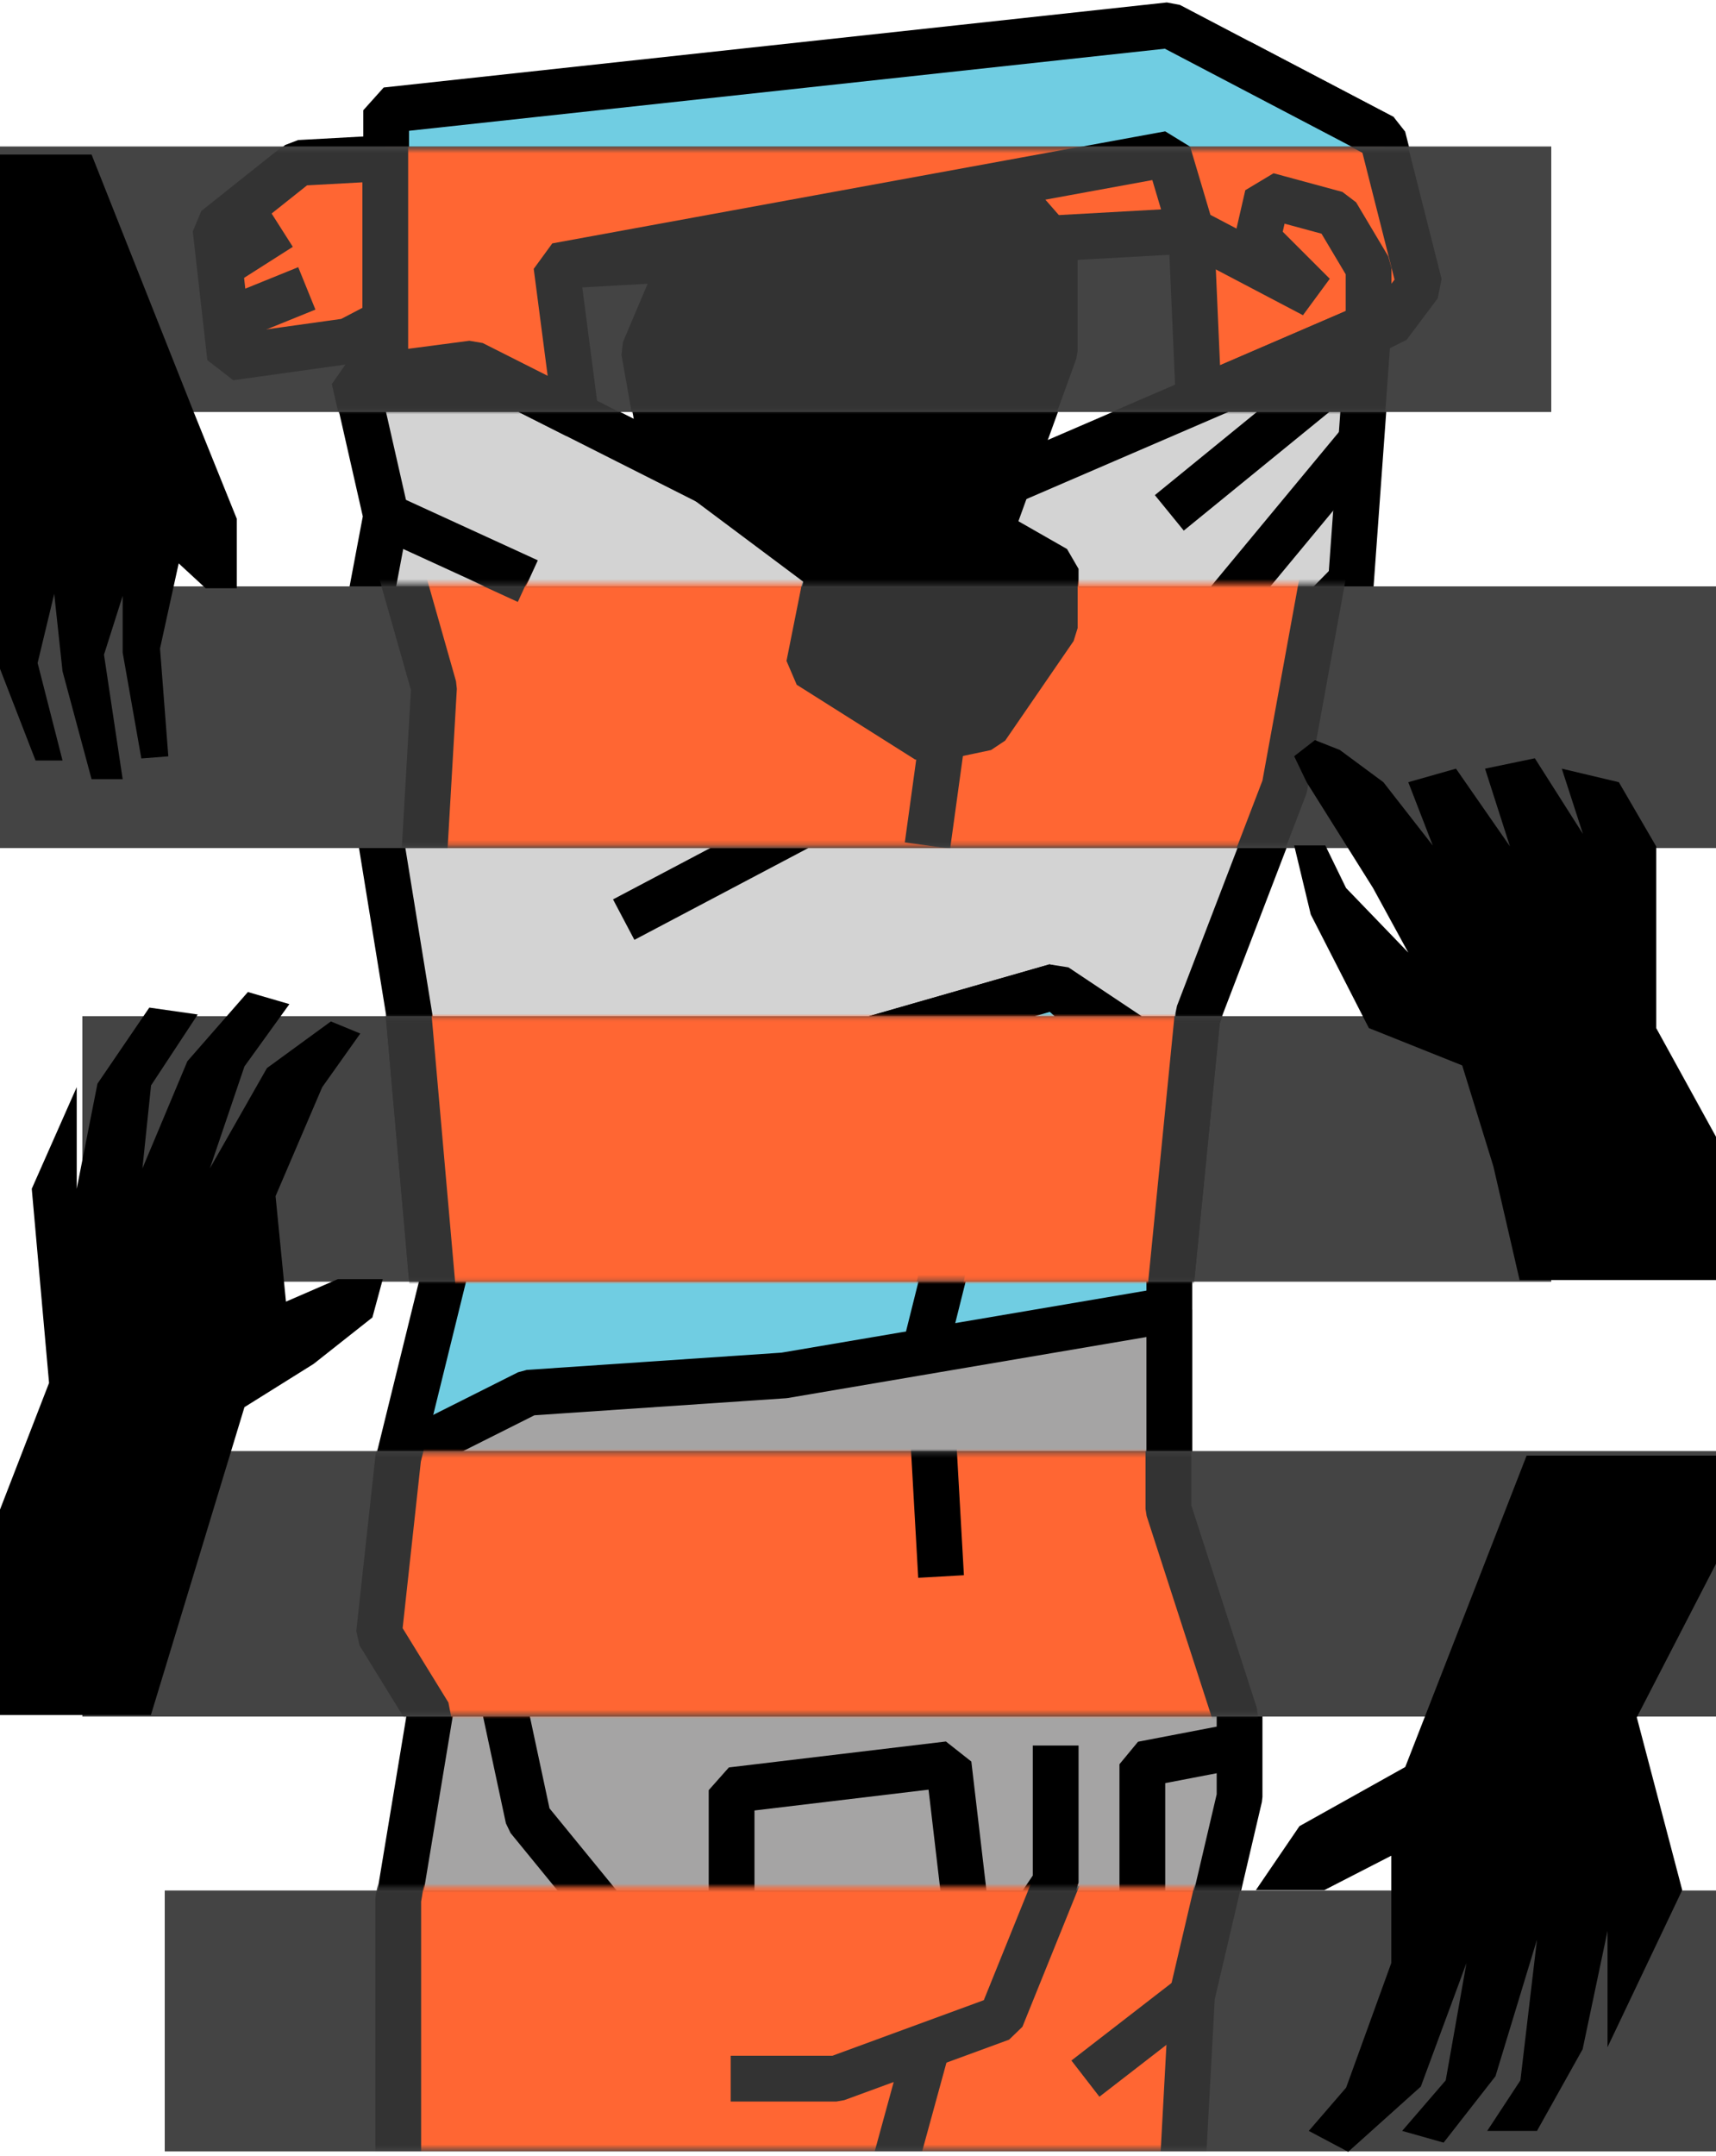 <?xml version="1.0" encoding="UTF-8"?>
<svg xmlns="http://www.w3.org/2000/svg" width="375" height="471" viewBox="0 0 375 471" fill="none">
  <g clip-path="url(#clip0_1715_1636)">
    <path d="M262.137 87.255L260.515 50.386L121.793 58.09L84.388 34.549L270.885 13.553L302.223 29.983L299.278 71.24L262.137 87.255Z" fill="#70CDE2" stroke="black" stroke-width="10" stroke-linejoin="bevel"></path>
    <path d="M65.435 35.586L47.297 50.008L50.47 78.115L76.312 74.506L84.609 70.168L84.388 34.55L65.435 35.586Z" fill="#70CDE2" stroke="black" stroke-width="10" stroke-linejoin="bevel"></path>
    <path d="M77.591 82.796L103.433 79.402L154.739 105.287H220.344L299.278 71.24L292.482 165.082L280.919 171.886L261.88 221.526L261.194 235.805L230.7 215.487L140.939 241.243L100.71 263.683L90.512 228.322L77.591 148.759L84.388 112.719L77.591 82.796Z" fill="#D3D3D3" stroke="black" stroke-width="10" stroke-linejoin="bevel"></path>
    <path d="M148.414 58.999L140.938 76.679L144.676 97.762L181.059 124.962L176.979 145.365L202.821 161.681L215.742 158.965L230.7 137.204V124.283L216.421 116.121L230.7 76.679V53.56L221.18 42.676L148.414 58.999Z" fill="black" stroke="black" stroke-width="10" stroke-linejoin="bevel"></path>
    <path d="M296.848 97.082L243.292 161.68" stroke="black" stroke-width="10" stroke-linejoin="bevel"></path>
    <path d="M295.24 126.955L272.35 150.189" stroke="black" stroke-width="10" stroke-linejoin="bevel"></path>
    <path d="M255.534 112.04L298.885 76.7" stroke="black" stroke-width="10" stroke-linejoin="bevel"></path>
    <path d="M215.742 158.965L136.3 200.901" stroke="black" stroke-width="10" stroke-linejoin="bevel"></path>
    <path d="M188.435 152.598L146.727 167.463" stroke="black" stroke-width="10" stroke-linejoin="bevel"></path>
    <path d="M84.388 112.72L115.447 126.956" stroke="black" stroke-width="10" stroke-linejoin="bevel"></path>
    <path d="M84.388 81.903V24.087L255.534 5.506L302.223 29.983L310.384 62.171L303.588 71.24H299.278V58.548L292.253 46.756L277.21 42.675L275.023 52.202L287.265 64.437L260.515 50.386L255.534 33.613L121.793 58.09L126.059 90.815L103.433 79.401L84.388 81.903Z" fill="#70CDE2" stroke="black" stroke-width="10" stroke-linejoin="bevel"></path>
    <path d="M49.577 70.168L67.243 63" stroke="black" stroke-width="10" stroke-linejoin="bevel"></path>
    <path d="M48.219 58.161L61.504 49.707" stroke="black" stroke-width="10" stroke-linejoin="bevel"></path>
    <path d="M124.516 345.97L97.888 350.701L87.232 318.427L100.71 263.684L140.938 241.244L230.7 215.487L255.534 237.849V294.964V329.647L163.95 356.854L124.516 345.97Z" fill="#70CDE2" stroke="black" stroke-width="10" stroke-linejoin="bevel"></path>
    <path d="M205.844 344.405L202.885 291.906L211.725 256.545" fill="#70CDE2"></path>
    <path d="M205.844 344.405L202.885 291.906L211.725 256.545" stroke="black" stroke-width="10" stroke-linejoin="bevel"></path>
    <path d="M97.888 350.7L87.232 414.99V463.487H257.964L260.687 436.073L270.885 392.55V365.114L255.534 329.646V286.166L171.383 300.473L115.447 304.261L87.232 318.426L97.888 350.7Z" fill="#A5A4A4" stroke="black" stroke-width="10" stroke-linejoin="bevel"></path>
    <path d="M207.302 464.916L211.725 439.36L230.7 411.253V381.33" fill="#A5A4A4"></path>
    <path d="M207.302 464.916L211.725 439.36L230.7 411.253V381.33" stroke="black" stroke-width="10" stroke-linejoin="bevel"></path>
    <path d="M108.643 365.473L115.447 397.282L131.312 416.692" fill="#A5A4A4"></path>
    <path d="M108.643 365.473L115.447 397.282L131.312 416.692" stroke="black" stroke-width="10" stroke-linejoin="bevel"></path>
    <path d="M159.877 391.078L207.302 385.411L211.725 423.124L188.435 436.416L159.877 430.971V391.078Z" fill="#A5A4A4" stroke="black" stroke-width="10" stroke-linejoin="bevel"></path>
    <path d="M270.885 381.33L249.638 385.411V423.123L260.265 428.255" stroke="black" stroke-width="10" stroke-linejoin="bevel"></path>
  </g>
  <g clip-path="url(#clip1_1715_1636)">
    <path d="M375 413H36V470H375V413Z" fill="#444444"></path>
    <path d="M375 317H18V375H375V317Z" fill="#444444"></path>
    <path d="M339 222H18V280H339V222Z" fill="#444444"></path>
    <path d="M375 128.099H0V185.271H375V128.099Z" fill="#444444"></path>
    <path d="M339 32H0V90H339V32Z" fill="#444444"></path>
  </g>
  <g clip-path="url(#clip2_1715_1636)">
    <mask id="mask0_1715_1636" style="mask-type:luminance" maskUnits="userSpaceOnUse" x="10" y="32" width="316" height="58">
      <path d="M326 32.62H10.528V89.793H326V32.62Z" fill="white"></path>
    </mask>
    <g mask="url(#mask0_1715_1636)">
      <path d="M261.937 87.255L260.322 50.386L121.593 58.09L84.195 34.549L270.685 13.553L302.03 29.983L299.078 71.24L261.937 87.255Z" fill="#FF6633" stroke="#333333" stroke-width="10" stroke-linejoin="bevel"></path>
      <path d="M65.235 35.585L47.097 50.007L50.277 78.114L76.112 74.505L84.409 70.167L84.195 34.549L65.235 35.585Z" fill="#FF6633" stroke="#333333" stroke-width="10" stroke-linejoin="bevel"></path>
      <path d="M77.391 82.796L103.233 79.402L154.538 105.287H220.144L299.078 71.24L292.282 165.082L280.718 171.886L261.68 221.526L261.001 235.805L230.499 215.487L140.738 241.243L100.51 263.683L90.312 228.322L77.391 148.759L84.195 112.719L77.391 82.796Z" fill="#333333" stroke="#333333" stroke-width="10" stroke-linejoin="bevel"></path>
      <path d="M148.221 58.998L140.738 76.678L144.476 97.761L180.859 124.961L176.778 145.364L202.62 161.68L215.542 158.964L230.499 137.203V124.282L216.22 116.12L230.499 76.678V53.559L220.98 42.675L148.221 58.998Z" fill="#333333" stroke="#333333" stroke-width="10" stroke-linejoin="bevel"></path>
      <path d="M255.334 112.04L298.685 76.7" stroke="#333333" stroke-width="10" stroke-linejoin="bevel"></path>
      <path d="M84.195 81.903V24.087L255.334 5.506L302.03 29.983L310.184 62.171L303.387 71.24H299.078V58.548L292.053 46.756L277.009 42.675L274.822 52.202L287.065 64.437L260.322 50.386L255.334 33.613L121.593 58.09L125.859 90.815L103.233 79.401L84.195 81.903Z" fill="#FF6633" stroke="#333333" stroke-width="10" stroke-linejoin="bevel"></path>
      <path d="M49.377 70.168L67.05 63" stroke="#333333" stroke-width="10" stroke-linejoin="bevel"></path>
      <path d="M48.019 58.161L61.304 49.707" stroke="#333333" stroke-width="10" stroke-linejoin="bevel"></path>
    </g>
    <mask id="mask1_1715_1636" style="mask-type:luminance" maskUnits="userSpaceOnUse" x="10" y="127" width="323" height="58">
      <path d="M332.124 127.541H10.528V184.714H332.124V127.541Z" fill="white"></path>
    </mask>
    <g mask="url(#mask1_1715_1636)">
      <path d="M77.391 82.796L103.233 79.402L154.538 105.287H220.144L299.078 71.24L280.718 171.886L261.68 221.526L261.001 235.805L230.499 215.487L140.738 241.243L100.51 263.683L90.312 228.322L94.843 150.189L84.195 112.719L77.391 82.796Z" fill="#FF6633" stroke="#333333" stroke-width="10" stroke-linejoin="bevel"></path>
      <path d="M148.221 58.998L140.738 76.678L144.476 97.761L180.859 124.961L176.778 145.364L202.62 161.68L215.542 158.964L230.499 137.203V124.282L216.22 116.12L230.499 76.678V53.559L220.98 42.675L148.221 58.998Z" fill="#333333" stroke="#333333" stroke-width="10" stroke-linejoin="bevel"></path>
      <path d="M84.195 112.719L115.247 126.955" stroke="#333333" stroke-width="10" stroke-linejoin="bevel"></path>
      <path d="M207.109 152.597L202.685 184.713" stroke="#333333" stroke-width="10" stroke-linejoin="bevel"></path>
    </g>
    <mask id="mask2_1715_1636" style="mask-type:luminance" maskUnits="userSpaceOnUse" x="10" y="222" width="337" height="58">
      <path d="M346.417 222.462H10.528V279.635H346.417V222.462Z" fill="white"></path>
    </mask>
    <g mask="url(#mask2_1715_1636)">
      <path d="M89.362 222.461L94.979 286.166H255.334L261.637 222.461L269.87 200.171H85.738L89.362 222.461Z" fill="#FF6633" stroke="#333333" stroke-width="10" stroke-linejoin="bevel"></path>
      <path d="M215.056 236.848L204.715 283.408" stroke="#333333" stroke-width="10" stroke-linejoin="bevel"></path>
    </g>
    <mask id="mask3_1715_1636" style="mask-type:luminance" maskUnits="userSpaceOnUse" x="10" y="222" width="323" height="58">
      <path d="M332.124 222.462H10.528V279.635H332.124V222.462Z" fill="white"></path>
    </mask>
    <g mask="url(#mask3_1715_1636)">
      <path d="M89.362 222.461L94.979 286.166H255.334L261.637 222.461L269.87 200.171H85.738L89.362 222.461Z" fill="#FF6633" stroke="#333333" stroke-width="10" stroke-linejoin="bevel"></path>
    </g>
    <mask id="mask4_1715_1636" style="mask-type:luminance" maskUnits="userSpaceOnUse" x="10" y="317" width="323" height="58">
      <path d="M332.124 317.383H10.528V374.555H332.124V317.383Z" fill="white"></path>
    </mask>
    <g mask="url(#mask4_1715_1636)">
      <path d="M93.735 374.556L82.83 356.854L87.032 318.427L100.51 263.684L140.738 241.244L230.499 215.487L255.334 237.849V294.964V329.647L269.87 374.556V416.692L87.032 414.991L93.735 374.556Z" fill="#FF6633" stroke="#333333" stroke-width="10" stroke-linejoin="bevel"></path>
      <path d="M205.651 344.404L202.685 291.905L211.525 256.544" fill="#70CDE2"></path>
      <path d="M205.651 344.404L202.685 291.905L211.525 256.544" stroke="black" stroke-width="10" stroke-linejoin="bevel"></path>
    </g>
    <mask id="mask5_1715_1636" style="mask-type:luminance" maskUnits="userSpaceOnUse" x="10" y="412" width="323" height="58">
      <path d="M332.124 412.304H10.528V469.476H332.124V412.304Z" fill="white"></path>
    </mask>
    <g mask="url(#mask5_1715_1636)">
      <path d="M97.687 350.7L87.032 414.991V486.357H257.764L260.486 436.073L270.685 392.551V365.115L255.334 329.646L163.757 356.854L124.315 345.969L97.687 350.7Z" fill="#FF6633" stroke="#333333" stroke-width="10" stroke-linejoin="bevel"></path>
      <path d="M231.221 410.16L218.8 440.89L182.796 454.097H159.677" fill="#FF6633"></path>
      <path d="M231.221 410.16L218.8 440.89L182.796 454.097H159.677" stroke="#333333" stroke-width="10" stroke-linejoin="bevel"></path>
      <path d="M202.685 446.8L194.731 475.851" stroke="#333333" stroke-width="10" stroke-linejoin="bevel"></path>
      <path d="M237.196 454.097L260.487 436.073" stroke="#333333" stroke-width="10" stroke-linejoin="bevel"></path>
    </g>
  </g>
  <g clip-path="url(#clip3_1715_1636)">
    <path d="M361.931 224.593V184.908L353.769 170.879L341.299 167.92L345.922 182.185L335.41 165.655L324.526 167.92L329.964 184.886L318.179 167.92L307.753 170.879L313.112 184.722L302.314 170.879L292.795 163.84L287.349 161.688L282.818 165.205L285.541 170.879L300.049 193.991L307.753 208.098L294.153 193.991L289.622 184.693H282.818L286.441 199.773L299.141 224.593L319.537 232.754L326.341 254.773L332.079 279.643H392.225L361.931 224.593Z" fill="black"></path>
    <path d="M32.982 374.656L53.421 307.407L68.536 297.959L81.379 287.811L83.651 279.442H73.825L62.49 284.359L60.218 261.304L70.416 237.499L78.734 225.786L72.309 223.142L58.331 233.34L45.86 255.258L53.421 232.968L63.24 219.361L54.172 216.717L40.95 231.832L31.124 255.258L33.011 237.12L43.216 221.627L32.632 220.119L21.297 236.742L16.766 259.703V237.499L6.94 259.703L10.72 302.118L-10.069 355.775L-17.044 374.656H32.982Z" fill="black"></path>
    <path d="M333.614 317.991L307.093 386.02L283.973 398.941L274.447 412.912H289.412L304.034 405.401V428.856L294.172 456.063L286.01 465.518L294.622 470.085L310.494 455.835L320.464 428.856L315.933 454.477L306.414 465.518L315.476 468.077L326.81 453.569L335.879 423.732L332.256 454.477L325.002 465.518H335.879L345.856 447.673L351.294 421.831V447.223L367.617 412.912L357.69 375.164L387.199 317.991H333.614Z" fill="black"></path>
    <path d="M-26.235 33.765L-0.843 90.887L-7.189 115.972L-8.704 134.11L-4.774 143.479L-0.843 128.15V143.929L7.769 166.141H13.665L8.219 144.837L11.849 129.722L13.665 146.652L20.011 170.221H26.807L22.726 143.022L26.807 130.179V142.571L30.888 165.691L36.784 165.233L34.968 141.664L39.049 123.075L44.945 128.514H51.742V113.328L42.68 90.887L20.011 33.765H-26.235Z" fill="black"></path>
  </g>
  <defs>
    <clipPath id="clip0_1715_1636">
      <rect width="273.607" height="468.673" fill="white" transform="translate(41.973 0.175)"></rect>
    </clipPath>
    <clipPath id="clip1_1715_1636">
      <rect width="375" height="438" fill="white" transform="translate(0 32)"></rect>
    </clipPath>
    <clipPath id="clip2_1715_1636">
      <rect width="335.889" height="438" fill="white" transform="translate(10.528 32)"></rect>
    </clipPath>
    <clipPath id="clip3_1715_1636">
      <rect width="779.006" height="436.32" fill="white" transform="translate(-206.729 33.765)"></rect>
    </clipPath>
  </defs>
</svg>
